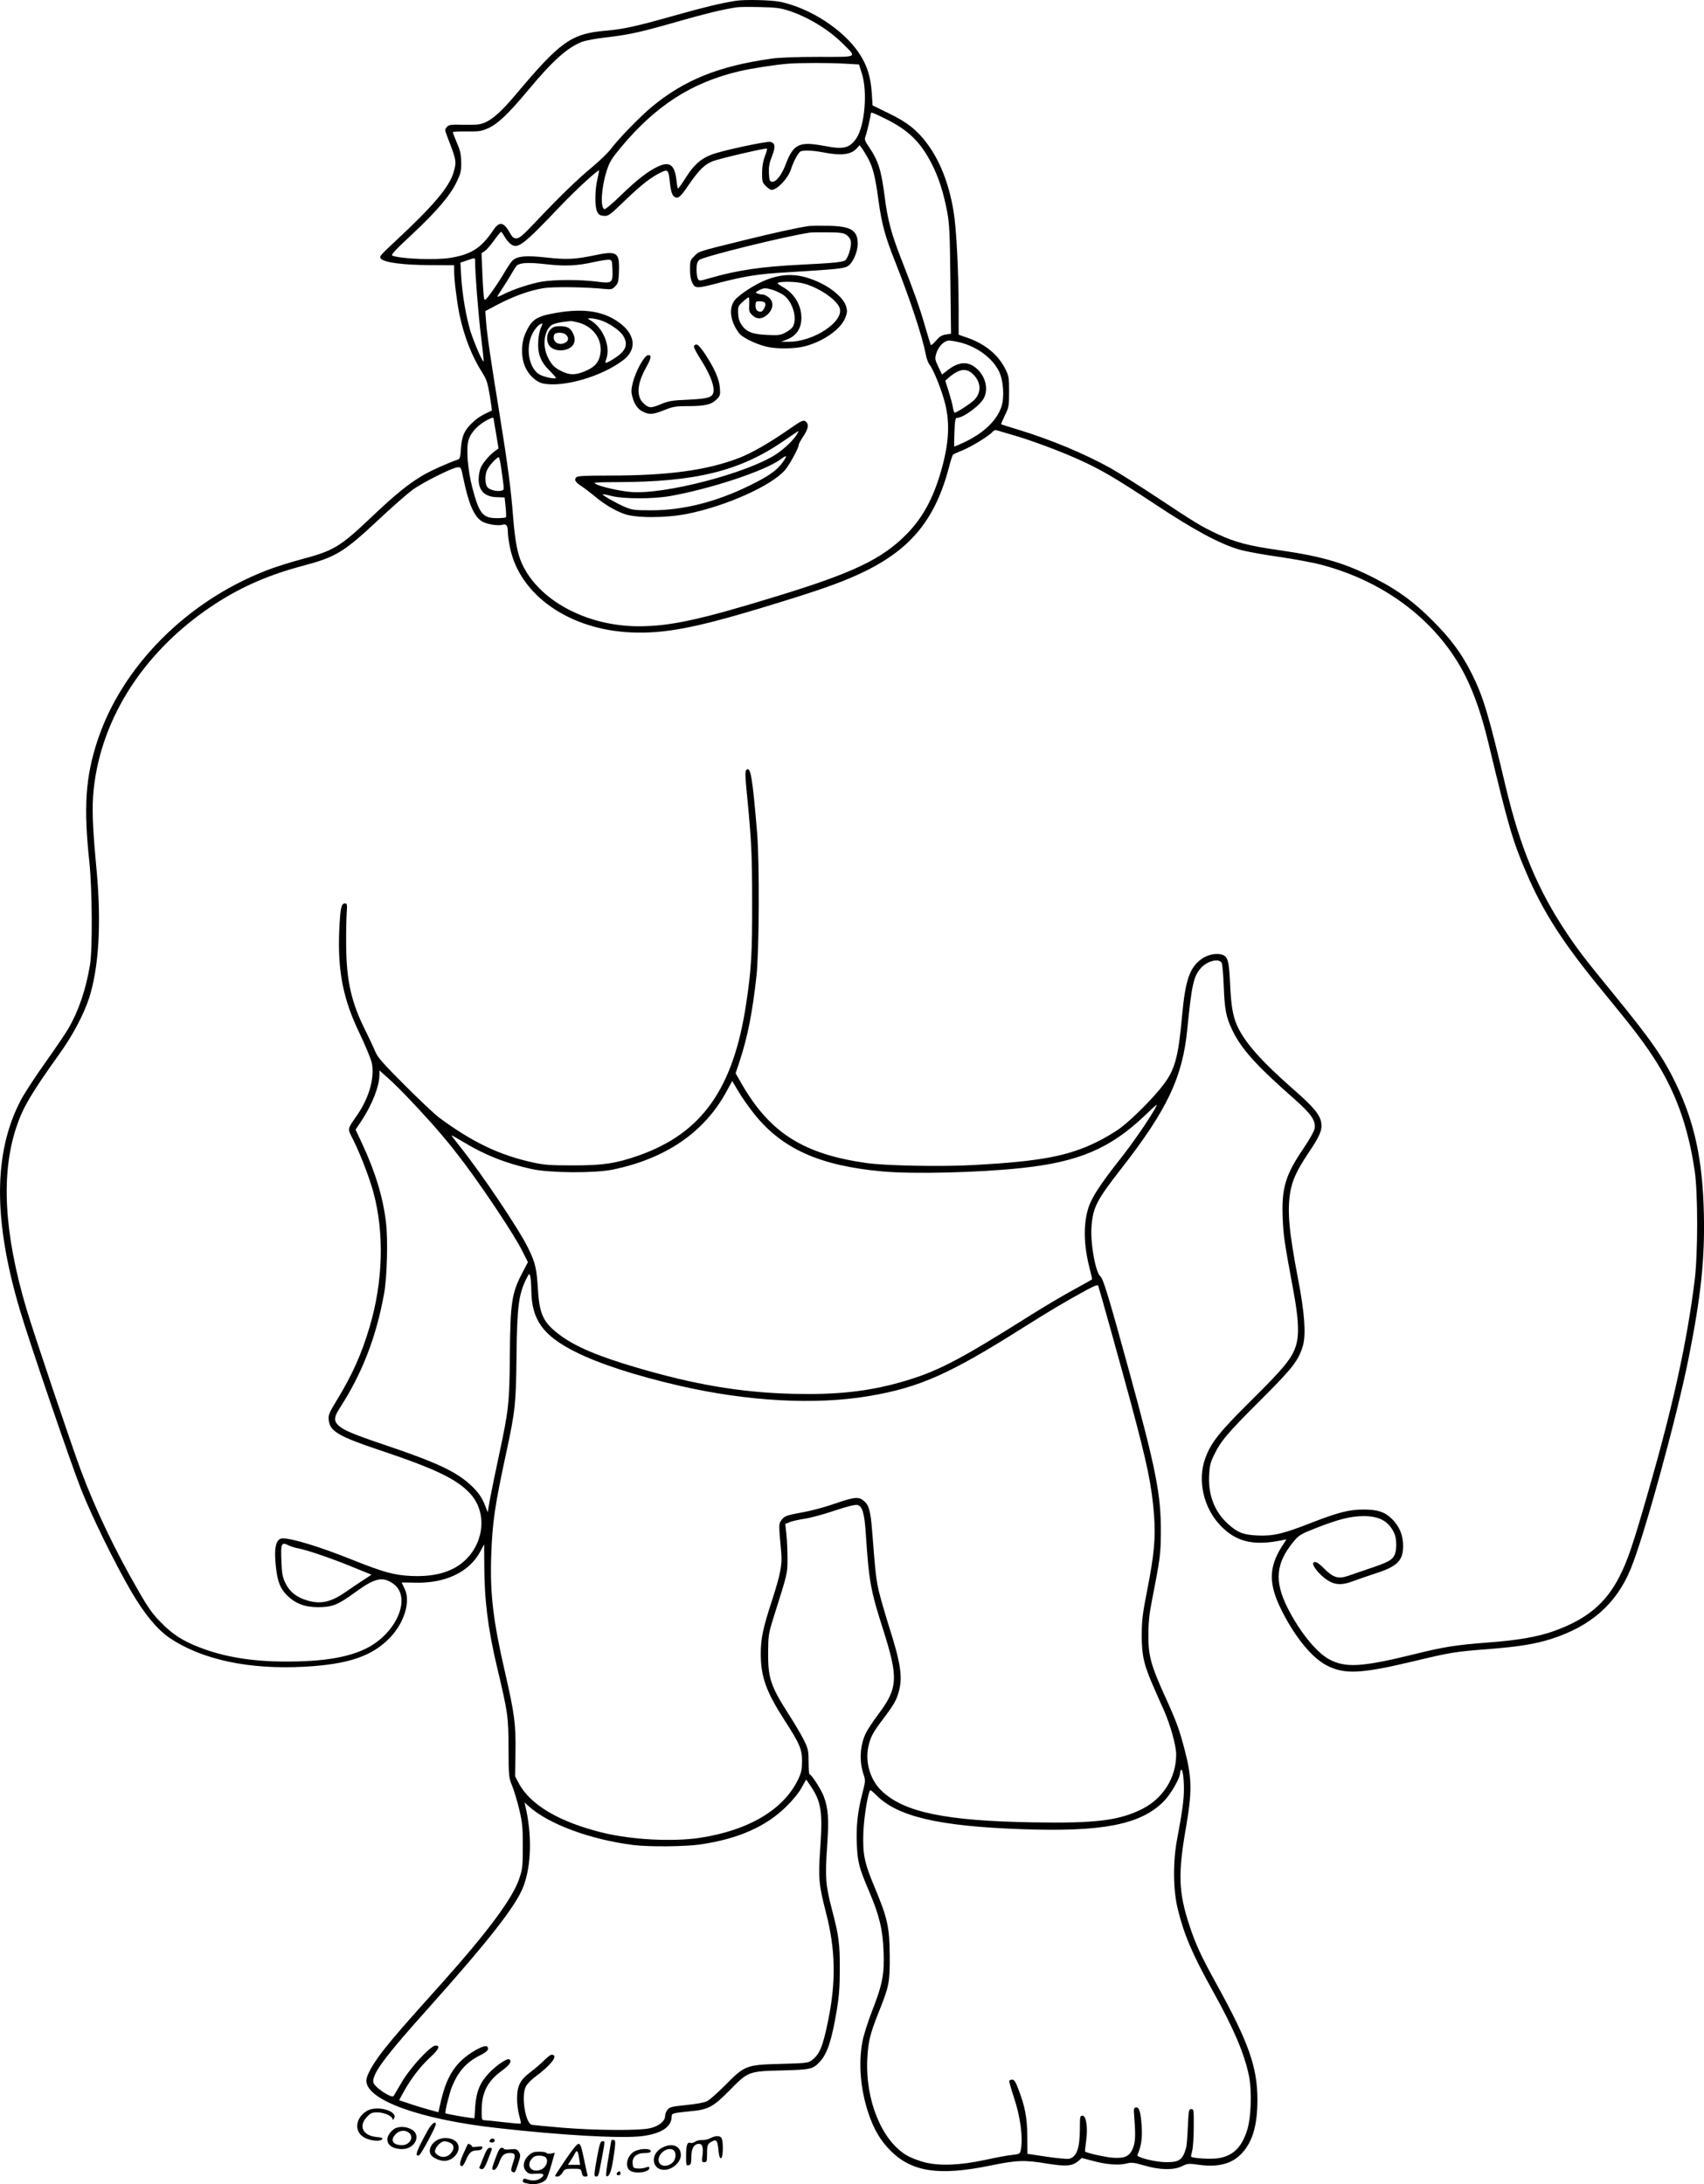 <?xml version="1.0" encoding="UTF-8"?>
<svg xmlns="http://www.w3.org/2000/svg" version="1.0" viewBox="0 0 1300.359 1666.659" preserveAspectRatio="xMidYMid meet">
  <g transform="translate(-350.439,1789.894) scale(0.1,-0.1)" fill="#000000" stroke="none">
    <path d="M9120 17893 c-118 -19 -234 -47 -473 -114 -286 -81 -387 -103 -517 -114 -267 -23 -347 -80 -692 -490 -99 -118 -168 -181 -226 -208 -41 -19 -62 -21 -163 -20 -105 2 -118 1 -134 -17 -17 -19 -17 -22 4 -77 70 -181 71 -187 46 -271 -33 -111 -154 -254 -440 -520 -119 -111 -129 -122 -114 -137 29 -30 170 -48 372 -49 l187 -1 0 -43 c0 -69 20 -229 40 -330 36 -171 95 -323 178 -452 29 -46 38 -74 54 -169 10 -63 17 -114 16 -115 -75 -34 -107 -53 -144 -88 -65 -59 -86 -107 -92 -201 -4 -61 -8 -80 -21 -84 -76 -26 -200 -81 -266 -119 -111 -65 -214 -148 -394 -319 -242 -230 -290 -259 -541 -325 -85 -23 -206 -61 -268 -86 -605 -236 -1095 -731 -1282 -1291 -94 -284 -109 -511 -63 -938 21 -205 24 -662 4 -780 -32 -190 -87 -352 -168 -490 -23 -38 -102 -155 -177 -260 -74 -104 -158 -233 -185 -285 -207 -399 -209 -912 -4 -1600 72 -243 387 -1165 466 -1365 82 -207 256 -563 384 -782 98 -168 196 -287 291 -352 247 -167 607 -244 1035 -220 330 18 513 81 647 221 112 117 160 280 111 376 -11 23 -21 43 -21 44 0 2 44 2 98 0 231 -7 416 79 500 235 l31 58 1 -155 c0 -266 28 -489 96 -776 85 -359 88 -379 89 -624 1 -220 2 -226 28 -289 14 -35 39 -116 54 -180 24 -102 27 -136 27 -281 0 -152 -2 -171 -27 -246 -49 -148 -239 -404 -583 -789 -293 -327 -366 -410 -441 -505 -88 -110 -143 -206 -143 -248 0 -147 406 -295 996 -361 491 -56 958 -82 1109 -62 148 19 225 71 225 150 0 24 7 26 147 40 133 12 172 34 297 161 139 142 144 144 396 150 222 6 238 9 291 67 57 61 91 164 130 399 16 96 22 173 22 304 1 194 -7 259 -60 458 -48 186 -53 244 -37 475 15 217 10 294 -26 390 -20 52 -94 167 -108 167 -4 0 -7 42 -7 92 0 84 -3 100 -32 161 -18 38 -71 129 -119 203 -140 219 -159 279 -158 474 1 127 3 142 38 255 113 359 109 343 110 455 0 58 -3 142 -8 187 l-9 83 34 14 c19 8 70 19 114 26 44 6 147 34 229 62 97 32 157 47 173 43 38 -9 54 -62 64 -214 25 -375 37 -438 134 -741 116 -366 112 -443 -40 -645 -37 -49 -77 -110 -90 -135 -48 -95 -56 -219 -20 -323 14 -43 14 -51 -9 -141 -37 -139 -49 -254 -43 -391 6 -137 17 -178 93 -357 78 -182 105 -292 111 -459 7 -173 -8 -252 -87 -454 -32 -82 -66 -188 -74 -234 -32 -167 -15 -366 45 -546 42 -125 91 -209 170 -288 162 -162 370 -193 760 -113 204 42 261 44 435 15 143 -23 190 -19 235 18 l29 25 80 -21 c105 -29 196 -36 257 -22 44 11 58 9 139 -14 119 -35 223 -37 288 -6 44 22 51 22 131 11 147 -21 256 9 329 91 80 87 116 214 116 404 0 253 -67 440 -318 895 -110 199 -156 298 -202 440 -82 250 -87 391 -25 745 47 271 46 377 -9 587 -43 164 -61 214 -154 419 -104 229 -125 305 -124 459 0 93 6 160 26 260 65 332 68 361 69 525 2 288 -36 479 -243 1235 -156 569 -197 702 -218 719 -38 30 -78 257 -68 382 12 147 39 199 225 438 353 452 470 699 506 1068 33 332 47 399 101 462 49 59 147 82 163 39 4 -13 11 -90 14 -173 7 -182 17 -236 67 -340 69 -142 181 -266 465 -516 137 -121 172 -171 161 -233 -4 -21 -39 -83 -83 -148 -140 -205 -170 -306 -160 -538 6 -133 11 -170 81 -548 40 -213 46 -335 21 -418 -28 -95 -89 -171 -335 -414 -252 -250 -313 -326 -358 -449 -61 -167 -14 -377 115 -512 120 -126 253 -158 471 -113 l34 7 -35 -54 c-102 -161 -103 -288 -2 -489 104 -207 233 -363 345 -420 138 -70 260 -63 665 33 278 67 316 73 565 92 237 19 355 38 480 77 304 97 499 268 609 536 102 248 350 1150 440 1600 95 473 126 762 118 1107 -9 411 -70 695 -211 990 -96 201 -189 335 -474 684 -213 260 -276 342 -359 466 -223 332 -357 654 -468 1120 -130 550 -172 690 -260 865 -76 152 -161 266 -295 400 -142 143 -264 233 -431 319 -232 121 -406 173 -738 221 -239 34 -341 61 -476 124 -124 58 -171 87 -465 282 -135 89 -294 189 -353 222 -198 110 -455 217 -701 292 -70 21 -130 40 -132 42 -1 2 12 32 29 68 30 61 32 70 32 180 0 105 -2 120 -27 170 -55 111 -154 194 -292 242 l-66 23 0 190 c-1 308 -17 628 -40 759 -36 211 -106 386 -207 518 -75 98 -147 155 -284 221 l-126 62 -6 95 c-8 124 -36 212 -98 305 -120 178 -371 342 -600 390 -65 14 -273 19 -339 8z m395 -73 c151 -48 309 -143 421 -254 109 -109 123 -101 -184 -101 -163 0 -302 -5 -357 -13 -406 -57 -668 -163 -916 -368 -88 -73 -250 -239 -309 -317 -22 -30 -87 -93 -144 -141 -114 -94 -247 -223 -432 -418 -97 -103 -126 -128 -148 -128 -20 0 -31 8 -44 31 -53 96 -85 103 -133 32 -93 -138 -169 -186 -330 -212 -110 -18 -373 -8 -440 17 -13 6 18 40 144 157 192 179 297 302 346 405 32 67 36 83 35 150 -1 60 -7 90 -33 149 -17 41 -31 77 -31 81 0 4 48 7 108 6 97 -1 112 2 165 26 74 35 150 108 298 284 192 232 304 331 418 375 26 9 109 25 185 33 176 21 257 39 541 120 201 58 344 93 450 109 17 3 95 4 175 2 117 -2 159 -7 215 -25z m439 -407 l106 -6 22 -71 c44 -139 21 -400 -43 -493 -52 -75 -97 -86 -242 -58 -194 37 -238 16 -298 -143 -30 -79 -73 -134 -103 -130 -18 3 -21 10 -24 65 -2 49 3 77 23 128 29 72 26 102 -11 111 -28 7 -365 -65 -447 -96 -83 -31 -136 -77 -197 -173 -30 -48 -58 -87 -61 -87 -3 0 -9 27 -12 60 -13 120 -51 150 -140 109 -78 -36 -161 -101 -285 -221 -61 -60 -118 -108 -125 -105 -33 11 -24 164 17 292 22 69 37 93 110 181 267 319 538 493 901 579 94 22 274 50 375 58 86 7 328 7 434 0z m311 -422 c172 -86 263 -174 349 -341 53 -103 90 -218 118 -365 18 -96 21 -163 25 -521 l5 -411 -40 -7 c-31 -4 -49 -16 -75 -47 -19 -22 -37 -37 -40 -32 -2 4 -21 67 -42 138 -43 150 -87 272 -179 507 -79 200 -108 309 -130 483 -26 204 -49 277 -118 379 -35 51 -38 61 -29 85 10 23 40 154 41 174 0 13 13 8 115 -42z m-136 -301 c38 -71 55 -140 80 -326 24 -173 52 -276 123 -453 118 -297 211 -579 238 -720 5 -29 18 -63 29 -76 30 -39 91 -191 117 -293 39 -154 30 -307 -30 -517 -61 -212 -142 -360 -266 -485 -186 -188 -408 -294 -995 -473 -583 -179 -808 -227 -1048 -227 -399 1 -767 200 -892 484 -33 74 -51 175 -65 351 -16 213 -43 411 -105 795 -69 424 -93 589 -101 693 l-6 82 98 52 c121 63 244 107 346 123 73 12 318 9 468 -6 50 -5 57 -3 80 21 22 23 25 37 28 113 5 146 -14 159 -185 123 -154 -32 -215 -34 -371 -17 -153 17 -218 11 -255 -22 -11 -9 -37 -48 -60 -87 -22 -38 -65 -105 -96 -148 -44 -62 -57 -74 -62 -60 -3 10 -9 93 -13 184 l-7 166 25 16 c13 9 46 46 71 82 26 36 50 65 53 65 4 0 16 -17 27 -37 11 -20 32 -45 46 -56 56 -41 92 -13 389 299 109 114 278 269 285 262 2 -2 -3 -30 -11 -63 -20 -82 -22 -212 -3 -250 11 -24 21 -31 51 -33 35 -3 44 3 165 120 125 120 200 178 277 214 46 22 52 15 61 -66 8 -80 18 -112 38 -124 26 -16 45 0 109 95 78 113 121 155 185 179 57 21 405 102 411 95 2 -2 -5 -29 -17 -60 -14 -37 -21 -79 -21 -126 0 -65 2 -73 29 -100 16 -16 35 -29 43 -29 44 0 126 87 149 158 19 61 57 129 74 136 28 10 96 7 178 -9 136 -26 207 -16 252 34 l19 22 18 -23 c9 -13 31 -48 47 -78z m-2999 -784 c0 -95 25 -413 45 -571 13 -104 22 -191 20 -194 -8 -7 -71 139 -100 229 -33 108 -63 280 -71 417 l-6 108 48 16 c65 22 64 23 64 -5z m1048 -61 c4 -106 -2 -111 -119 -95 -121 16 -323 16 -419 0 -82 -14 -218 -58 -292 -96 -27 -14 -48 -22 -48 -19 0 4 17 32 38 63 21 31 53 83 71 114 18 32 37 61 43 64 31 19 92 21 217 7 150 -17 238 -13 371 17 47 10 96 18 110 17 24 -2 25 -5 28 -72z m2657 -560 c128 -34 240 -117 291 -216 36 -70 45 -201 20 -275 -36 -105 -134 -199 -283 -270 -41 -19 -76 -34 -77 -32 -1 2 0 51 2 111 3 85 7 107 18 107 50 0 181 97 208 154 34 71 10 164 -57 223 -65 57 -134 54 -220 -12 l-44 -34 -28 59 c-26 55 -27 62 -16 101 17 55 60 99 98 99 16 0 55 -7 88 -15z m102 -249 c54 -58 56 -131 5 -186 -25 -27 -136 -100 -153 -100 -3 0 -9 18 -13 40 -3 22 -18 77 -32 122 l-26 82 32 28 c81 67 134 71 187 14z m-3667 -328 c0 -2 9 -54 20 -117 l19 -114 -22 -16 c-39 -26 -93 -87 -112 -126 -10 -23 -18 -61 -18 -92 0 -90 47 -136 142 -138 l56 -2 8 -73 c4 -40 5 -75 2 -79 -4 -3 -35 -6 -69 -6 -108 0 -135 34 -187 232 -35 136 -48 293 -30 361 14 51 59 105 121 143 38 24 70 36 70 27z m3965 -129 c139 -40 358 -122 500 -186 164 -73 283 -143 586 -343 299 -198 495 -303 642 -345 49 -14 184 -39 300 -55 117 -17 263 -44 326 -61 496 -131 895 -441 1101 -854 68 -138 122 -295 174 -510 152 -634 183 -740 286 -981 131 -307 283 -542 585 -909 220 -268 295 -365 378 -490 173 -261 272 -531 324 -880 25 -169 25 -630 0 -834 -58 -467 -164 -954 -351 -1602 -118 -412 -160 -537 -223 -660 -105 -207 -252 -328 -505 -418 -124 -43 -272 -69 -503 -86 -236 -18 -334 -33 -550 -87 -410 -101 -533 -108 -659 -40 -97 53 -226 213 -316 392 -102 203 -90 339 43 502 45 54 53 59 177 108 171 67 264 90 364 90 122 -1 193 -43 233 -137 17 -43 17 -127 -2 -163 -19 -37 -50 -53 -195 -102 -63 -22 -136 -46 -161 -55 -71 -24 -111 -12 -176 53 -51 51 -71 62 -86 48 -11 -11 20 -59 63 -98 80 -72 138 -82 247 -40 38 14 114 40 171 59 161 52 205 97 204 211 -1 79 -29 147 -85 202 -55 54 -109 72 -217 72 -110 0 -192 -21 -396 -100 -218 -86 -293 -103 -413 -98 -108 5 -152 22 -223 86 -103 92 -153 218 -147 368 4 75 9 100 36 156 51 108 103 170 352 418 249 248 294 306 328 419 25 87 13 254 -37 511 -69 362 -83 513 -60 659 16 94 50 168 138 300 89 132 107 175 99 232 -8 60 -60 123 -213 256 -247 217 -373 360 -429 486 -34 77 -46 152 -54 327 -8 172 -18 204 -67 216 -43 11 -105 -3 -148 -33 -93 -66 -126 -161 -151 -436 -28 -312 -54 -410 -143 -526 -73 -97 -237 -262 -327 -329 -38 -29 -119 -77 -180 -107 -220 -108 -429 -148 -935 -176 -248 -14 -673 -6 -823 15 -481 68 -737 230 -952 603 l-47 82 31 93 c61 186 97 369 128 648 21 192 24 861 5 1095 -36 430 -50 511 -83 478 -9 -9 -8 -54 5 -180 35 -360 40 -461 40 -828 1 -390 -6 -512 -45 -772 -97 -652 -338 -992 -822 -1162 -172 -60 -269 -75 -497 -75 -174 0 -220 3 -307 22 -257 56 -462 154 -718 343 -33 24 -151 136 -263 248 -163 163 -207 213 -222 252 -11 26 -44 98 -75 160 -110 218 -147 384 -149 654 -1 94 1 204 4 245 5 69 3 75 -14 75 -28 0 -35 -37 -43 -210 -12 -309 29 -519 156 -783 44 -92 85 -191 92 -221 24 -113 -18 -266 -111 -401 -77 -112 -76 -99 -31 -187 55 -110 125 -292 155 -403 84 -311 74 -682 -30 -1030 -60 -202 -132 -364 -249 -555 -61 -100 -66 -114 -62 -153 9 -85 75 -124 395 -231 422 -141 586 -221 686 -331 124 -137 109 -358 -32 -499 -94 -94 -232 -136 -417 -128 -133 6 -213 28 -458 126 -237 95 -451 161 -524 161 -53 0 -70 -70 -53 -219 12 -111 33 -164 85 -216 63 -62 135 -90 235 -90 110 0 152 17 280 110 153 112 211 126 291 72 149 -99 36 -377 -200 -496 -141 -70 -331 -101 -615 -101 -257 0 -472 35 -661 109 -124 48 -203 98 -290 187 -66 66 -97 109 -175 245 -179 310 -326 618 -437 914 -70 186 -369 1073 -418 1240 -170 576 -195 1027 -75 1385 49 148 113 256 330 560 99 137 185 301 225 425 74 232 94 570 56 980 -31 329 -36 471 -22 608 58 556 396 1073 931 1420 201 130 406 219 660 287 261 69 316 103 593 362 100 94 214 193 252 221 81 57 300 167 340 170 27 2 28 0 45 -83 39 -190 80 -288 138 -327 36 -24 126 -39 162 -28 28 9 40 -8 40 -58 0 -21 7 -73 16 -115 73 -364 454 -630 929 -649 250 -10 481 34 977 183 351 106 544 170 683 229 437 183 646 415 760 844 13 52 28 97 32 101 5 4 39 19 78 35 69 29 201 110 225 140 7 9 20 13 29 11 9 -3 66 -19 126 -37z m-3906 -251 c25 -179 25 -165 2 -173 -30 -9 -87 4 -106 25 -21 24 -22 98 -1 138 17 32 72 92 86 92 4 0 13 -37 19 -82z m-684 -4834 c184 -196 279 -307 408 -479 156 -209 379 -545 435 -658 l45 -89 -40 -77 c-84 -158 -94 -228 -98 -636 -3 -365 -8 -412 -84 -767 -28 -128 -58 -277 -68 -331 l-17 -98 -17 45 c-26 68 -55 110 -115 165 -111 102 -262 172 -644 301 -258 87 -328 117 -366 155 -34 34 -30 63 16 134 168 260 275 536 335 866 23 123 31 414 15 545 -22 191 -81 385 -182 602 l-50 107 46 69 c80 121 136 264 136 350 l0 33 64 -57 c36 -31 117 -112 181 -180z m2618 -99 c213 -264 499 -392 977 -435 237 -21 732 -9 1059 26 435 46 675 148 937 396 106 101 108 102 80 53 -53 -93 -175 -270 -271 -390 -144 -183 -211 -286 -235 -363 -40 -129 -36 -287 11 -467 11 -43 19 -78 17 -79 -2 -2 -70 -40 -152 -85 -82 -45 -229 -132 -325 -193 -551 -347 -710 -429 -986 -507 -252 -71 -489 -96 -819 -88 -395 10 -750 69 -1202 203 -286 84 -463 159 -580 248 -122 91 -153 156 -164 340 -10 165 -20 210 -75 321 -68 141 -359 574 -519 773 -36 45 -66 84 -66 87 0 2 37 -18 83 -46 167 -102 333 -168 530 -211 139 -30 473 -32 612 -5 409 83 706 286 875 600 l42 77 49 -82 c27 -46 82 -123 122 -173z m-1704 -1345 c3 -221 88 -341 331 -464 179 -91 463 -184 803 -262 518 -119 1033 -147 1442 -78 386 65 617 168 1180 524 195 123 329 203 488 289 55 29 79 38 82 29 12 -34 182 -645 249 -893 127 -473 159 -628 177 -855 13 -175 2 -299 -52 -575 -36 -182 -41 -228 -42 -345 0 -154 17 -228 94 -401 22 -52 57 -130 77 -174 49 -112 92 -267 92 -334 0 -177 -99 -335 -260 -416 -175 -88 -353 -110 -828 -102 -672 11 -990 77 -1160 241 -85 80 -126 216 -102 332 16 76 35 113 113 215 87 116 104 146 123 220 27 107 10 216 -83 504 -24 77 -55 185 -69 240 -23 94 -29 145 -54 470 -12 154 -24 198 -63 231 -40 34 -72 31 -222 -21 -71 -25 -182 -55 -245 -66 -128 -23 -143 -29 -166 -65 -17 -25 -17 -31 2 -241 9 -93 -6 -168 -72 -372 -67 -205 -84 -286 -84 -401 0 -175 40 -287 179 -504 118 -182 136 -224 136 -316 0 -61 -5 -86 -28 -135 -109 -233 -378 -393 -752 -450 -208 -31 -519 -15 -740 39 -332 81 -555 213 -642 378 l-28 53 3 181 c3 217 -6 292 -82 622 -89 387 -113 593 -103 882 9 255 27 379 116 790 67 312 73 369 77 725 4 386 16 479 77 600 20 39 21 39 28 15 4 -14 7 -63 8 -110z m-1851 -1944 c15 -7 45 -17 67 -21 67 -12 242 -71 407 -138 l157 -64 -62 -41 c-34 -22 -95 -63 -135 -91 -113 -78 -190 -95 -292 -65 -83 25 -134 65 -166 130 -24 48 -28 72 -32 165 -6 144 -1 154 56 125z m6831 -1856 c1 -79 -13 -179 -50 -375 -35 -179 -33 -400 4 -547 50 -200 111 -342 270 -628 156 -280 238 -473 272 -640 25 -121 17 -327 -16 -424 -42 -125 -105 -186 -212 -205 -56 -10 -199 -2 -213 11 -2 2 2 22 8 44 6 21 12 102 12 179 1 134 0 140 -19 140 -19 0 -20 -9 -26 -135 -3 -74 -9 -146 -13 -160 -27 -93 -51 -110 -152 -110 -78 0 -227 36 -220 54 30 69 38 127 33 216 -7 112 -19 153 -45 148 -11 -2 -16 -12 -15 -28 14 -177 13 -227 -4 -275 -25 -69 -62 -88 -158 -81 -60 5 -198 36 -210 47 -2 2 2 38 8 80 14 102 1 194 -28 194 -19 0 -20 -7 -20 -105 -1 -146 -25 -211 -83 -224 -15 -3 -92 4 -172 16 l-145 22 -1 135 c-2 145 -17 225 -70 363 -19 50 -31 68 -44 68 -10 0 -21 -4 -24 -8 -2 -4 13 -59 34 -122 51 -151 73 -314 54 -408 -6 -28 -9 -30 -68 -37 -33 -3 -124 -20 -201 -37 -194 -42 -350 -48 -465 -19 -46 12 -108 36 -138 54 -190 114 -315 422 -299 736 7 134 21 190 87 356 80 200 85 225 84 430 -1 216 -16 286 -114 520 -81 194 -93 254 -87 425 5 118 35 301 52 318 3 3 21 -12 42 -33 162 -167 475 -241 1114 -264 614 -22 905 34 1082 210 55 55 127 180 127 220 0 8 3 19 8 23 10 11 21 -58 21 -144z m-2845 15 c77 -115 89 -195 70 -467 -16 -232 -12 -278 45 -499 71 -276 76 -519 16 -814 -42 -206 -65 -262 -128 -309 -26 -19 -46 -21 -235 -26 -263 -7 -274 -11 -424 -163 -57 -57 -118 -112 -137 -121 -21 -11 -80 -22 -159 -30 -110 -11 -127 -15 -143 -35 -11 -13 -19 -34 -19 -48 0 -40 -48 -79 -116 -94 -83 -19 -409 -17 -669 4 -115 10 -220 20 -232 22 -49 11 -82 217 -47 290 9 19 41 53 72 76 126 93 182 169 125 169 -7 0 -32 -19 -56 -43 -23 -23 -70 -64 -105 -90 -79 -60 -101 -104 -102 -201 0 -38 7 -96 16 -128 9 -32 15 -61 12 -63 -2 -3 -60 2 -129 10 -68 8 -134 15 -146 15 -22 0 -23 4 -23 73 0 139 43 224 157 307 58 43 76 71 53 85 -16 10 -102 -49 -155 -106 -68 -72 -96 -141 -104 -252 l-6 -92 -30 3 c-38 4 -188 31 -191 35 -7 6 30 156 49 202 50 121 110 187 216 241 55 27 71 48 53 66 -19 19 -139 -48 -203 -112 -81 -81 -125 -178 -163 -362 l-6 -27 -73 20 c-39 11 -107 31 -149 46 l-78 26 36 66 c53 96 127 193 200 260 67 61 81 91 42 91 -37 0 -193 -169 -255 -275 -29 -50 -57 -97 -62 -105 -8 -13 -15 -12 -54 8 -25 13 -59 38 -77 55 -26 25 -31 36 -26 60 14 71 117 205 405 526 474 530 685 799 740 946 61 163 66 394 14 615 l-6 25 29 -26 c150 -138 473 -258 804 -299 122 -15 398 -12 512 5 288 43 498 136 654 290 49 48 95 105 115 142 19 35 35 63 36 63 0 0 17 -25 37 -55z M9675 16174 c-92 -14 -270 -53 -500 -110 -349 -86 -335 -82 -372 -119 -31 -31 -33 -37 -33 -101 0 -46 6 -81 18 -104 22 -44 33 -44 212 3 186 48 296 66 495 77 403 25 446 29 479 48 37 22 75 106 76 169 0 104 -50 136 -225 139 -66 1 -133 0 -150 -2z m292 -70 c18 -14 29 -32 31 -53 4 -41 -25 -129 -46 -140 -26 -13 -98 -20 -322 -31 -322 -16 -495 -42 -711 -104 -76 -22 -80 -22 -89 -5 -6 10 -10 42 -10 72 0 41 5 58 20 72 29 26 661 182 845 209 17 2 80 3 142 2 96 -1 116 -4 140 -22z M9375 15772 c-76 -25 -185 -90 -248 -147 -65 -58 -58 -167 17 -268 23 -32 121 -81 204 -102 74 -20 218 -19 296 1 144 37 278 131 312 220 14 38 15 51 5 86 -18 58 -98 131 -196 178 -143 68 -257 78 -390 32z m247 -33 c114 -24 264 -121 289 -188 40 -104 -200 -263 -392 -260 l-54 0 40 15 c75 28 115 85 115 167 0 97 -53 186 -142 236 -39 23 -46 30 -32 34 36 9 123 7 176 -4z m-218 -53 c26 -8 63 -27 83 -41 66 -51 102 -171 70 -235 -6 -14 -32 -35 -57 -48 -40 -21 -55 -23 -140 -19 -113 5 -161 23 -197 78 -18 27 -25 53 -26 89 -2 48 1 54 35 86 21 19 41 34 45 34 5 0 6 -25 5 -55 -3 -47 -1 -57 22 -80 34 -34 77 -33 116 3 44 39 51 92 17 126 -15 14 -36 26 -49 27 -13 0 -32 4 -43 8 -18 7 -17 9 10 24 37 20 50 21 109 3z m-60 -102 c7 -18 -18 -64 -33 -64 -28 0 -41 15 -41 46 0 32 2 34 34 34 22 0 36 -6 40 -16z M7745 15511 c-147 -26 -182 -49 -229 -151 -36 -76 -37 -192 -2 -265 28 -61 83 -111 133 -122 156 -33 454 54 616 180 98 76 91 183 -16 271 -123 99 -278 126 -502 87z m340 -55 c63 -19 151 -79 175 -119 32 -51 26 -94 -16 -134 -31 -29 -102 -73 -118 -73 -3 0 -1 12 4 26 38 98 -24 247 -125 302 -19 11 -18 11 6 12 14 0 47 -6 74 -14z m-157 -21 c102 -31 168 -121 160 -219 -6 -69 -37 -112 -102 -142 -78 -36 -125 -40 -182 -14 -64 28 -92 54 -120 115 -40 84 -29 192 24 239 18 16 71 28 153 35 8 0 39 -6 67 -14z m-296 -37 c-9 -18 -18 -63 -20 -100 -6 -97 17 -159 85 -226 30 -30 52 -56 50 -58 -10 -10 -102 11 -130 30 -77 51 -102 197 -53 302 21 45 57 84 77 84 4 0 0 -15 -9 -32z M7705 15385 c-29 -28 -34 -88 -10 -122 23 -32 75 -46 124 -33 66 17 88 69 56 130 -20 38 -43 50 -100 50 -35 0 -51 -6 -70 -25z m119 -41 c24 -23 19 -49 -10 -62 -51 -24 -99 14 -80 63 7 20 70 20 90 -1z M8800 15253 c0 -9 23 -52 51 -96 61 -95 99 -183 99 -232 0 -57 -28 -68 -194 -76 -122 -5 -149 -10 -203 -32 -78 -33 -94 -34 -132 -1 -63 53 -58 151 15 281 40 72 43 96 12 91 -28 -4 -91 -119 -114 -207 -13 -52 -14 -72 -4 -109 15 -59 41 -96 84 -116 48 -23 75 -20 161 14 67 27 87 30 183 30 127 0 175 12 215 51 27 27 29 34 25 87 -5 67 -39 146 -110 255 -33 51 -57 77 -69 77 -11 0 -19 -7 -19 -17z M9528 14625 c-149 -104 -285 -182 -382 -220 -247 -95 -539 -135 -996 -135 -189 0 -240 -3 -249 -14 -16 -20 -6 -37 42 -68 23 -15 67 -49 99 -75 72 -61 148 -107 224 -135 86 -33 320 -33 484 0 297 60 640 214 744 333 36 42 106 170 106 195 0 7 16 35 35 64 36 54 43 88 23 108 -20 20 -33 15 -130 -53z m63 -32 c-22 -43 -97 -116 -162 -159 -221 -146 -860 -312 -1114 -289 -86 8 -227 40 -263 60 -25 13 -10 14 159 15 603 1 939 84 1275 315 59 41 110 75 111 75 2 0 -1 -8 -6 -17z m-111 -218 c-44 -63 -106 -108 -255 -181 -255 -125 -504 -188 -745 -189 -135 0 -150 2 -208 26 -63 27 -174 90 -168 96 2 2 34 -4 72 -14 93 -22 315 -22 444 1 312 56 719 191 840 279 50 37 55 33 20 -18z M6304 1791 c-91 -55 -99 -162 -16 -205 45 -23 116 -30 130 -13 10 12 5 15 -39 19 -105 10 -141 82 -76 152 30 32 40 36 83 36 51 0 114 -29 114 -52 0 -7 5 -5 11 5 34 58 -132 104 -207 58z M6766 1638 c-84 -153 -100 -199 -63 -185 14 5 127 215 127 236 0 31 -33 4 -64 -51z M6524 1660 c-12 -4 -31 -21 -43 -36 -50 -64 -6 -124 92 -124 105 0 152 118 62 155 -38 17 -79 18 -111 5z m106 -40 c34 -34 -2 -90 -57 -90 -72 0 -94 39 -48 85 30 31 77 33 105 5z M8925 1583 c-16 -9 -45 -16 -62 -14 -18 1 -42 -4 -54 -13 -12 -8 -28 -12 -36 -9 -24 9 -33 -17 -33 -99 0 -71 1 -76 20 -71 17 5 20 14 20 64 0 64 21 99 59 99 26 0 34 -30 26 -91 -6 -45 -5 -49 14 -49 19 0 21 6 21 63 0 69 4 78 39 96 32 18 42 5 48 -68 4 -42 10 -61 19 -61 18 0 20 140 2 158 -16 16 -47 14 -83 -5z M6866 1579 c-60 -17 -98 -78 -75 -120 12 -24 66 -49 104 -49 67 0 126 70 105 124 -15 40 -78 61 -134 45z m67 -28 c31 -12 40 -36 25 -64 -25 -48 -78 -61 -118 -29 -18 14 -20 22 -11 44 10 27 46 58 68 58 6 0 23 -4 36 -9z M7247 1573 c-13 -12 -7 -23 13 -23 11 0 20 7 20 15 0 15 -21 21 -33 8z M8170 1568 c-1 -2 -11 -63 -23 -136 -13 -73 -20 -135 -16 -137 20 -13 38 29 53 127 20 132 20 148 1 148 -8 0 -15 -1 -15 -2z M8059 1428 c-20 -109 -22 -134 -11 -136 21 -6 24 1 42 100 34 181 33 168 12 168 -16 0 -22 -18 -43 -132z M7041 1466 c-31 -70 -33 -96 -10 -96 5 0 19 21 30 48 24 56 42 72 85 72 20 0 34 6 38 16 6 14 0 16 -39 12 -24 -3 -42 -2 -40 2 4 6 -16 20 -29 20 -1 0 -17 -34 -35 -74z M7821 1420 c-45 -66 -81 -122 -81 -125 0 -3 9 -5 19 -5 11 0 28 13 38 30 16 28 21 30 79 30 60 0 62 -1 68 -30 4 -22 11 -30 27 -30 13 0 19 5 17 13 -3 6 -15 63 -28 125 -19 91 -26 112 -41 112 -11 0 -46 -43 -98 -120z m103 8 l7 -48 -46 0 -47 0 22 33 c11 17 26 42 32 55 15 29 24 18 32 -40z M8560 1512 c-106 -53 -78 -189 35 -168 55 11 105 63 105 110 0 70 -64 96 -140 58z m88 -24 c18 -18 14 -66 -8 -88 -44 -44 -110 -33 -110 18 1 58 82 106 118 70z M7194 1438 c-16 -40 -30 -76 -32 -79 -2 -4 6 -9 16 -12 19 -4 30 15 78 146 4 12 1 17 -13 17 -15 0 -27 -17 -49 -72z M7288 1436 c-33 -85 -34 -99 -11 -94 10 2 25 23 36 53 21 59 39 75 83 75 41 0 45 -13 22 -79 -14 -43 -16 -56 -6 -63 21 -13 23 -11 46 59 20 62 20 69 6 91 -14 22 -22 24 -65 20 -27 -3 -49 -1 -49 3 0 5 -8 9 -17 9 -13 0 -26 -21 -45 -74z M8342 1480 c-54 -33 -71 -115 -30 -144 40 -28 148 -13 148 20 0 10 -7 11 -29 3 -16 -6 -44 -9 -63 -7 -30 3 -33 6 -36 39 -4 49 32 79 94 79 32 0 44 4 44 15 0 23 -87 20 -128 -5z M7540 1453 c-42 -38 -51 -92 -20 -123 19 -19 30 -22 76 -18 60 5 71 -9 32 -36 -25 -18 -65 -20 -101 -7 -19 8 -27 6 -31 -4 -7 -18 1 -23 51 -31 50 -8 109 10 128 39 7 12 25 62 38 111 l25 88 -29 -6 c-15 -3 -31 -1 -34 4 -3 6 -28 10 -55 10 -40 0 -56 -5 -80 -27z m130 -18 c22 -26 2 -75 -36 -91 -69 -29 -117 24 -74 79 17 21 30 27 60 27 21 0 43 -6 50 -15z M8217 1323 c-12 -11 -8 -23 8 -23 8 0 15 7 15 15 0 16 -12 20 -23 8z"></path>
  </g>
</svg>
